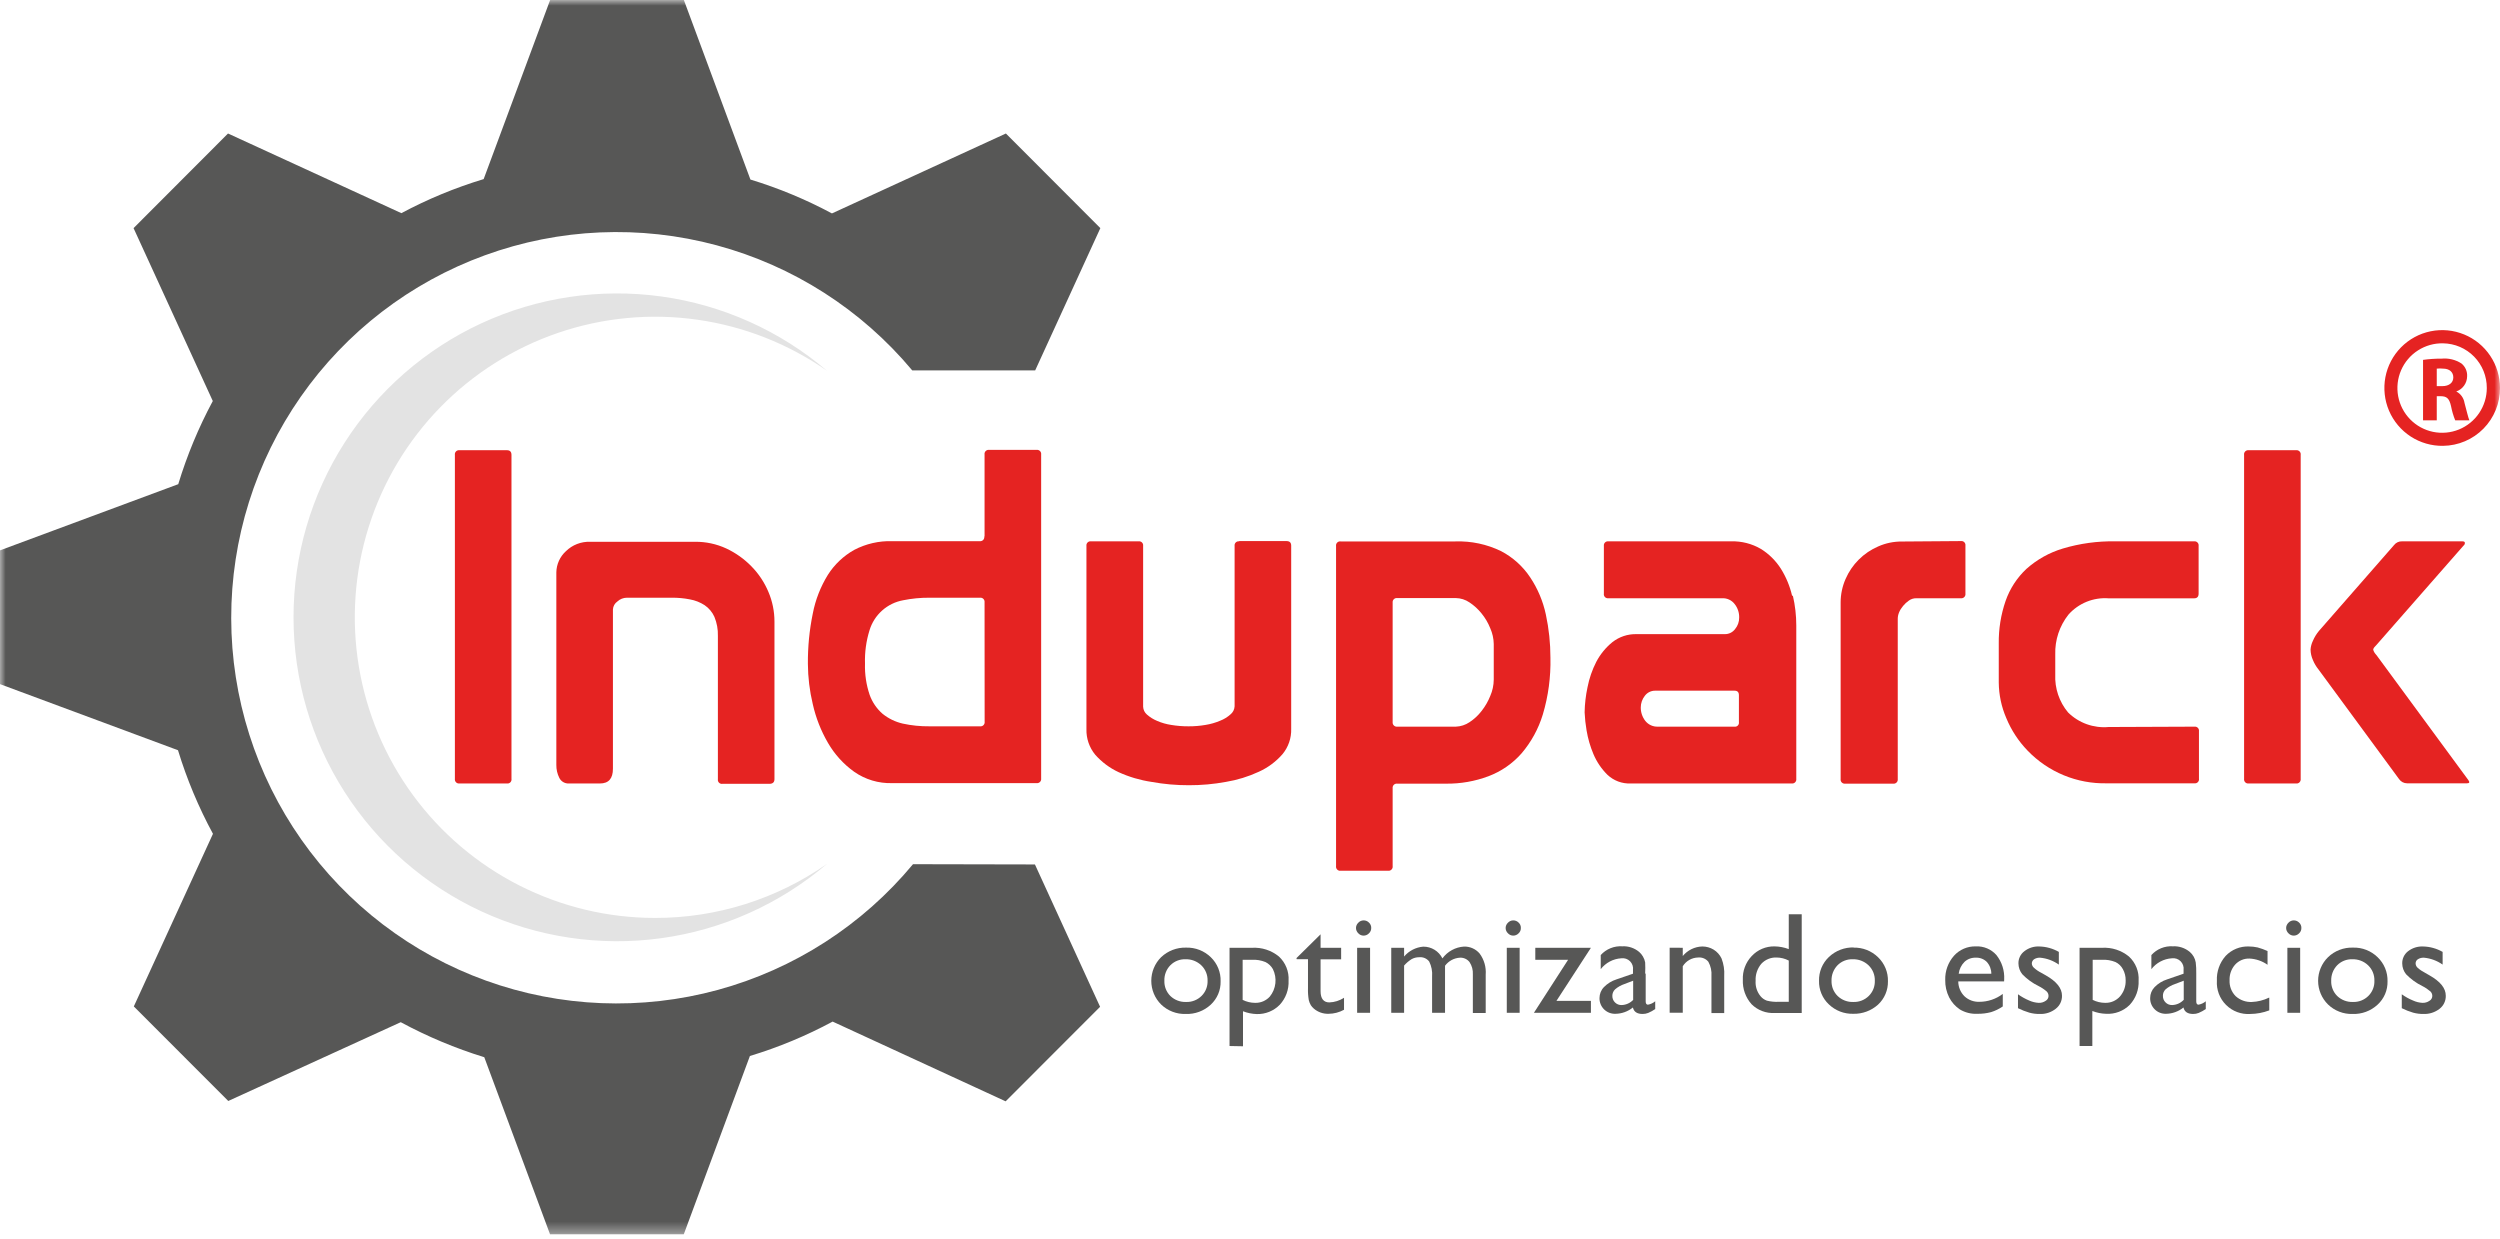 <?xml version="1.0" encoding="UTF-8"?>
<svg xmlns="http://www.w3.org/2000/svg" width="220" height="109" viewBox="0 0 220 109" fill="none">
  <g clip-path="url(#clip0_621_4632)">
    <mask id="mask0_621_4632" style="mask-type:luminance" maskUnits="userSpaceOnUse" x="0" y="0" width="220" height="109">
      <path d="M220 0H0V108.642H220V0Z" fill="white"></path>
    </mask>
    <g mask="url(#mask0_621_4632)">
      <path d="M57.648 80.779C53.498 80.778 49.407 79.799 45.706 77.922C42.004 76.044 38.797 73.321 36.342 69.972C33.888 66.624 32.255 62.743 31.578 58.646C30.9 54.548 31.195 50.349 32.441 46.387C33.686 42.425 35.845 38.812 38.745 35.841C41.644 32.87 45.202 30.624 49.129 29.285C53.057 27.945 57.245 27.55 61.354 28.132C65.462 28.713 69.376 30.255 72.779 32.632C68.639 29.101 63.575 26.83 58.187 26.088C52.798 25.346 47.31 26.165 42.371 28.446C37.433 30.728 33.25 34.378 30.319 38.964C27.387 43.55 25.83 48.881 25.83 54.325C25.83 59.769 27.387 65.1 30.319 69.686C33.25 74.272 37.433 77.921 42.371 80.203C47.31 82.485 52.798 83.304 58.187 82.562C63.575 81.82 68.639 79.549 72.779 76.018C68.344 79.123 63.06 80.785 57.648 80.779Z" fill="#E3E3E3"></path>
      <path d="M44.61 39.619H40.438C40.382 39.611 40.325 39.616 40.271 39.635C40.217 39.653 40.169 39.683 40.129 39.724C40.089 39.764 40.06 39.814 40.043 39.867C40.025 39.922 40.021 39.979 40.03 40.035V68.538C40.023 68.593 40.028 68.65 40.045 68.703C40.063 68.756 40.093 68.804 40.133 68.843C40.172 68.883 40.22 68.913 40.273 68.931C40.326 68.948 40.383 68.954 40.438 68.946H44.61C44.665 68.954 44.721 68.949 44.774 68.931C44.826 68.913 44.874 68.883 44.913 68.844C44.952 68.804 44.981 68.755 44.998 68.702C45.015 68.649 45.019 68.593 45.01 68.538V40.035C45.01 39.758 44.879 39.619 44.61 39.619Z" fill="#E52322"></path>
      <path d="M53.938 67.644C53.938 68.515 53.561 68.946 52.791 68.946H50.059C49.886 68.955 49.715 68.913 49.566 68.825C49.416 68.738 49.296 68.608 49.22 68.453C49.042 68.1 48.952 67.709 48.958 67.313V50.365C48.964 50.015 49.042 49.67 49.186 49.35C49.33 49.031 49.538 48.745 49.797 48.509C50.078 48.232 50.413 48.015 50.781 47.872C51.149 47.729 51.542 47.663 51.937 47.677H61.173C62.115 47.668 63.048 47.868 63.905 48.262C64.736 48.65 65.489 49.185 66.129 49.842C66.766 50.489 67.272 51.253 67.622 52.091C67.974 52.917 68.154 53.805 68.153 54.702V68.569C68.153 68.838 68 68.977 67.707 68.977H63.574C63.519 68.985 63.463 68.98 63.41 68.962C63.357 68.944 63.309 68.914 63.27 68.874C63.231 68.835 63.202 68.786 63.186 68.733C63.169 68.68 63.165 68.624 63.174 68.569V55.958C63.191 55.383 63.086 54.81 62.866 54.279C62.679 53.864 62.38 53.509 62.004 53.254C61.611 53 61.171 52.828 60.711 52.746C60.189 52.643 59.657 52.594 59.125 52.599H55.162C54.853 52.601 54.556 52.72 54.33 52.931C54.217 53.009 54.122 53.112 54.054 53.232C53.986 53.352 53.946 53.486 53.938 53.624V67.644Z" fill="#E52322"></path>
      <path d="M86.641 53.008C86.648 52.952 86.643 52.896 86.625 52.843C86.608 52.79 86.578 52.741 86.538 52.702C86.499 52.662 86.451 52.633 86.398 52.615C86.345 52.597 86.288 52.592 86.233 52.599H81.784C81.009 52.594 80.235 52.669 79.475 52.823C78.788 52.948 78.149 53.26 77.628 53.725C77.107 54.19 76.723 54.789 76.52 55.457C76.223 56.409 76.088 57.404 76.12 58.4C76.091 59.331 76.23 60.26 76.527 61.142C76.757 61.788 77.149 62.364 77.666 62.814C78.185 63.234 78.794 63.529 79.445 63.677C80.215 63.845 81.003 63.925 81.792 63.916H86.241C86.296 63.923 86.352 63.918 86.405 63.9C86.458 63.882 86.507 63.853 86.546 63.813C86.585 63.773 86.615 63.725 86.633 63.672C86.651 63.619 86.656 63.563 86.648 63.507L86.641 53.008ZM86.641 47.199V40.004C86.632 39.948 86.636 39.891 86.653 39.837C86.671 39.783 86.7 39.733 86.74 39.693C86.779 39.653 86.828 39.622 86.882 39.604C86.936 39.585 86.993 39.58 87.049 39.588H91.213C91.269 39.58 91.326 39.585 91.379 39.604C91.433 39.622 91.482 39.653 91.522 39.693C91.561 39.733 91.591 39.783 91.608 39.837C91.625 39.891 91.629 39.948 91.621 40.004V68.507C91.628 68.562 91.623 68.619 91.605 68.672C91.587 68.725 91.558 68.773 91.518 68.813C91.478 68.852 91.43 68.882 91.377 68.9C91.324 68.918 91.268 68.923 91.213 68.915H78.513C77.319 68.951 76.144 68.6 75.165 67.914C74.222 67.239 73.435 66.369 72.856 65.364C72.242 64.306 71.793 63.16 71.525 61.967C71.246 60.801 71.101 59.607 71.094 58.408C71.083 56.925 71.227 55.446 71.525 53.994C71.757 52.785 72.209 51.628 72.856 50.581C73.434 49.672 74.227 48.921 75.165 48.393C76.197 47.853 77.35 47.587 78.513 47.623H86.21C86.265 47.63 86.322 47.625 86.374 47.607C86.428 47.59 86.476 47.56 86.515 47.52C86.555 47.481 86.585 47.432 86.602 47.379C86.62 47.327 86.625 47.27 86.618 47.215" fill="#E52322"></path>
      <path d="M109.046 47.615H113.21C113.487 47.615 113.625 47.746 113.625 48.016V64.131C113.651 64.948 113.377 65.745 112.855 66.373C112.281 67.03 111.572 67.555 110.777 67.914C109.855 68.342 108.879 68.642 107.876 68.807C106.802 69.005 105.712 69.103 104.62 69.1C103.518 69.103 102.418 69.005 101.334 68.807C100.334 68.658 99.36 68.371 98.44 67.952C97.653 67.587 96.951 67.063 96.377 66.412C95.859 65.782 95.585 64.986 95.607 64.17V48.039C95.599 47.984 95.604 47.927 95.622 47.875C95.64 47.822 95.67 47.774 95.71 47.735C95.75 47.696 95.798 47.667 95.851 47.65C95.904 47.633 95.96 47.629 96.015 47.638H100.187C100.242 47.629 100.298 47.633 100.351 47.65C100.404 47.667 100.453 47.696 100.492 47.735C100.532 47.774 100.562 47.822 100.58 47.875C100.598 47.927 100.603 47.984 100.595 48.039V62.182C100.599 62.316 100.632 62.448 100.69 62.569C100.748 62.689 100.831 62.797 100.933 62.883C101.203 63.12 101.51 63.31 101.842 63.446C102.231 63.612 102.639 63.729 103.058 63.792C103.566 63.878 104.081 63.919 104.597 63.916C105.097 63.919 105.597 63.877 106.09 63.792C106.532 63.722 106.964 63.598 107.375 63.423C107.713 63.293 108.023 63.102 108.291 62.86C108.395 62.774 108.48 62.667 108.541 62.547C108.602 62.426 108.638 62.294 108.645 62.159V48.039C108.637 47.984 108.643 47.927 108.66 47.875C108.678 47.822 108.708 47.774 108.748 47.735C108.788 47.696 108.836 47.667 108.889 47.65C108.942 47.633 108.998 47.629 109.053 47.638" fill="#E52322"></path>
      <path d="M122.553 63.53C122.546 63.586 122.551 63.643 122.569 63.696C122.587 63.749 122.616 63.798 122.656 63.838C122.695 63.878 122.743 63.909 122.796 63.928C122.849 63.946 122.905 63.953 122.961 63.946H128.11C128.542 63.931 128.96 63.795 129.318 63.553C129.722 63.288 130.078 62.958 130.373 62.575C130.693 62.171 130.952 61.722 131.143 61.243C131.341 60.791 131.445 60.303 131.45 59.81V56.674C131.442 56.196 131.338 55.724 131.143 55.288C130.955 54.814 130.696 54.372 130.373 53.978C130.073 53.604 129.718 53.279 129.318 53.015C128.962 52.77 128.542 52.637 128.11 52.63H122.961C122.906 52.622 122.849 52.628 122.796 52.645C122.743 52.663 122.695 52.693 122.656 52.733C122.616 52.772 122.586 52.82 122.569 52.873C122.551 52.926 122.546 52.983 122.553 53.038V63.53ZM122.553 76.21C122.562 76.266 122.558 76.322 122.541 76.376C122.524 76.429 122.495 76.478 122.456 76.518C122.418 76.558 122.37 76.589 122.317 76.608C122.265 76.627 122.209 76.633 122.153 76.626H117.981C117.925 76.634 117.868 76.629 117.814 76.611C117.761 76.593 117.712 76.562 117.672 76.521C117.633 76.481 117.603 76.432 117.586 76.378C117.569 76.324 117.564 76.266 117.573 76.21V48.047C117.565 47.991 117.571 47.935 117.588 47.882C117.606 47.83 117.636 47.782 117.676 47.743C117.716 47.704 117.764 47.675 117.817 47.658C117.87 47.641 117.927 47.637 117.981 47.646H128.072C129.463 47.598 130.845 47.892 132.097 48.501C133.132 49.043 134.014 49.838 134.66 50.812C135.322 51.806 135.789 52.917 136.037 54.086C136.305 55.334 136.438 56.607 136.438 57.884C136.476 59.573 136.251 61.257 135.768 62.876C135.385 64.136 134.746 65.303 133.89 66.304C133.101 67.198 132.104 67.885 130.989 68.307C129.796 68.755 128.53 68.977 127.256 68.962H122.961C122.906 68.954 122.849 68.959 122.796 68.977C122.743 68.995 122.695 69.025 122.656 69.064C122.616 69.103 122.586 69.152 122.569 69.205C122.551 69.258 122.546 69.314 122.553 69.37V76.21Z" fill="#E52322"></path>
      <path d="M172.551 47.615C172.605 47.606 172.662 47.61 172.715 47.627C172.768 47.644 172.817 47.673 172.856 47.712C172.896 47.751 172.925 47.799 172.943 47.852C172.961 47.904 172.966 47.961 172.958 48.016V52.237C172.966 52.293 172.961 52.349 172.943 52.402C172.925 52.455 172.896 52.503 172.856 52.543C172.817 52.583 172.768 52.612 172.715 52.63C172.662 52.648 172.606 52.653 172.551 52.646H168.633C168.398 52.642 168.168 52.715 167.978 52.853C167.788 52.985 167.617 53.144 167.47 53.323C167.324 53.493 167.204 53.686 167.117 53.894C167.044 54.07 167.004 54.258 167.002 54.448V68.553C167.009 68.609 167.003 68.667 166.985 68.72C166.968 68.774 166.937 68.823 166.896 68.862C166.856 68.902 166.806 68.932 166.753 68.949C166.699 68.966 166.642 68.97 166.585 68.962H162.383C162.327 68.969 162.272 68.964 162.219 68.946C162.166 68.928 162.117 68.898 162.078 68.859C162.038 68.819 162.008 68.771 161.991 68.718C161.973 68.665 161.968 68.609 161.976 68.553V53.008C161.977 52.302 162.124 51.605 162.406 50.959C162.964 49.668 163.994 48.64 165.285 48.085C165.941 47.794 166.653 47.647 167.371 47.654L172.551 47.615Z" fill="#E52322"></path>
      <path d="M193.108 63.946C193.163 63.939 193.218 63.944 193.27 63.961C193.322 63.979 193.369 64.008 193.409 64.047C193.447 64.086 193.476 64.133 193.494 64.185C193.51 64.237 193.516 64.293 193.508 64.347V68.522C193.517 68.577 193.513 68.634 193.497 68.687C193.479 68.74 193.451 68.788 193.411 68.828C193.373 68.868 193.324 68.898 193.273 68.916C193.22 68.933 193.163 68.939 193.108 68.931H185.411C184.11 68.961 182.817 68.721 181.614 68.225C180.412 67.729 179.324 66.988 178.423 66.049C177.626 65.222 176.991 64.253 176.553 63.191C176.126 62.203 175.901 61.14 175.891 60.064V56.628C175.875 55.355 176.077 54.089 176.492 52.884C176.865 51.81 177.494 50.843 178.322 50.065C179.248 49.239 180.344 48.626 181.533 48.27C183.03 47.823 184.588 47.61 186.15 47.638H193.077C193.131 47.631 193.187 47.636 193.239 47.653C193.292 47.67 193.338 47.7 193.377 47.739C193.417 47.777 193.445 47.825 193.463 47.877C193.48 47.929 193.485 47.984 193.478 48.039V52.237C193.478 52.515 193.346 52.653 193.077 52.653H185.558C184.898 52.603 184.236 52.706 183.624 52.955C183.01 53.204 182.463 53.591 182.024 54.086C181.235 55.083 180.824 56.327 180.863 57.599V59.355C180.809 60.569 181.209 61.758 181.986 62.691C182.452 63.152 183.013 63.506 183.631 63.728C184.247 63.95 184.905 64.035 185.558 63.977L193.108 63.946Z" fill="#E52322"></path>
      <path d="M210.68 47.962C210.761 47.856 210.869 47.771 210.991 47.715C211.112 47.658 211.246 47.632 211.379 47.638H216.682C216.821 47.638 216.898 47.677 216.906 47.754C216.913 47.831 216.906 47.931 216.768 48.039L209.132 56.751C209.065 56.817 209 56.887 208.94 56.959C208.89 57.016 208.856 57.086 208.84 57.16C208.859 57.247 208.893 57.331 208.94 57.406C208.996 57.495 209.06 57.577 209.132 57.653L217.213 68.645C217.352 68.838 217.314 68.931 217.098 68.931H211.818C211.682 68.93 211.549 68.897 211.428 68.834C211.307 68.771 211.204 68.68 211.125 68.569L204.03 58.916C203.826 58.664 203.659 58.384 203.537 58.084C203.405 57.794 203.334 57.479 203.329 57.16C203.348 56.892 203.419 56.63 203.537 56.389C203.672 56.072 203.854 55.776 204.076 55.511L210.68 47.962ZM197.887 39.619H202.051C202.108 39.611 202.165 39.616 202.218 39.635C202.272 39.653 202.321 39.683 202.361 39.724C202.4 39.764 202.43 39.814 202.448 39.867C202.464 39.922 202.468 39.979 202.46 40.035V68.538C202.467 68.593 202.463 68.65 202.443 68.703C202.426 68.756 202.396 68.804 202.357 68.843C202.317 68.883 202.27 68.913 202.217 68.931C202.164 68.948 202.107 68.954 202.051 68.946H197.887C197.832 68.954 197.776 68.948 197.723 68.931C197.67 68.913 197.621 68.883 197.582 68.843C197.542 68.804 197.512 68.756 197.495 68.703C197.477 68.65 197.472 68.593 197.48 68.538V40.035C197.47 39.979 197.474 39.922 197.492 39.867C197.51 39.814 197.54 39.764 197.579 39.724C197.618 39.683 197.667 39.653 197.72 39.635C197.775 39.616 197.832 39.611 197.887 39.619Z" fill="#E52322"></path>
      <path d="M153.024 63.546C153.033 63.6 153.029 63.655 153.013 63.707C152.996 63.76 152.968 63.807 152.93 63.846C152.892 63.885 152.844 63.915 152.793 63.932C152.741 63.95 152.685 63.955 152.631 63.946H145.89C145.677 63.954 145.466 63.911 145.273 63.822C145.08 63.732 144.912 63.598 144.78 63.43C144.52 63.091 144.381 62.672 144.388 62.244C144.391 61.877 144.516 61.522 144.742 61.235C144.848 61.092 144.985 60.975 145.146 60.896C145.305 60.817 145.481 60.778 145.659 60.78H152.631C152.901 60.78 153.024 60.911 153.024 61.181V63.546ZM157.703 52.422C157.509 51.582 157.176 50.78 156.719 50.049C156.271 49.345 155.672 48.75 154.964 48.309C154.167 47.842 153.254 47.61 152.331 47.638H141.54C141.486 47.631 141.431 47.636 141.379 47.653C141.327 47.67 141.279 47.7 141.241 47.739C141.202 47.777 141.172 47.825 141.156 47.877C141.138 47.929 141.133 47.984 141.141 48.039V52.237C141.131 52.292 141.135 52.349 141.152 52.402C141.169 52.455 141.198 52.503 141.237 52.543C141.277 52.583 141.324 52.613 141.377 52.63C141.429 52.648 141.486 52.654 141.54 52.645H151.546C151.759 52.635 151.971 52.676 152.164 52.766C152.358 52.856 152.525 52.992 152.654 53.162C152.92 53.499 153.059 53.919 153.047 54.348C153.052 54.713 152.926 55.068 152.694 55.349C152.589 55.493 152.453 55.608 152.294 55.688C152.137 55.767 151.962 55.807 151.785 55.804H144.012C143.242 55.785 142.491 56.036 141.886 56.513C141.302 56.988 140.82 57.578 140.471 58.246C140.111 58.951 139.852 59.703 139.701 60.48C139.545 61.207 139.46 61.947 139.447 62.691C139.47 63.22 139.528 63.748 139.617 64.27C139.737 64.99 139.94 65.693 140.224 66.365C140.511 67.043 140.926 67.658 141.448 68.176C141.721 68.434 142.043 68.636 142.394 68.769C142.746 68.901 143.121 68.961 143.496 68.946H157.665C157.721 68.954 157.777 68.948 157.83 68.931C157.883 68.913 157.931 68.883 157.971 68.843C158.01 68.804 158.04 68.756 158.058 68.703C158.075 68.65 158.081 68.593 158.073 68.538V55.041C158.073 54.16 157.972 53.281 157.773 52.422" fill="#E52322"></path>
      <path d="M80.345 76.049C75.892 81.415 69.896 85.277 63.172 87.111C56.447 88.944 49.322 88.659 42.765 86.295C36.209 83.931 30.539 79.603 26.527 73.899C22.516 68.195 20.358 61.392 20.347 54.417C20.336 47.441 22.472 40.632 26.465 34.915C30.458 29.198 36.114 24.852 42.664 22.467C49.213 20.082 56.337 19.774 63.067 21.586C69.797 23.398 75.806 27.242 80.276 32.593H91.097L96.831 20.075L88.519 11.748L73.21 18.781C70.922 17.555 68.52 16.556 66.037 15.8L60.18 0H48.412L42.562 15.761C40.056 16.52 37.63 17.523 35.32 18.758L20.065 11.748L11.753 20.075L18.726 35.29C17.474 37.623 16.456 40.074 15.686 42.608L0 48.432V60.203L15.663 66.019C16.441 68.568 17.472 71.032 18.741 73.376L11.776 88.567L20.088 96.886L35.266 89.953C37.61 91.218 40.072 92.25 42.616 93.035L48.412 108.642H60.164L65.991 92.927C68.513 92.163 70.951 91.149 73.272 89.9L88.496 96.917L96.808 88.597L91.074 76.072L80.345 76.049Z" fill="#575756"></path>
      <path d="M104.32 84.415C104.073 84.406 103.828 84.449 103.599 84.541C103.369 84.632 103.162 84.77 102.988 84.946C102.813 85.126 102.676 85.34 102.587 85.574C102.497 85.808 102.455 86.059 102.465 86.31C102.456 86.558 102.499 86.805 102.59 87.035C102.682 87.266 102.82 87.475 102.996 87.65C103.178 87.824 103.393 87.96 103.629 88.049C103.864 88.139 104.114 88.182 104.366 88.174C104.619 88.184 104.87 88.142 105.106 88.05C105.342 87.959 105.556 87.82 105.736 87.642C105.912 87.468 106.051 87.259 106.142 87.028C106.233 86.797 106.276 86.55 106.267 86.302C106.274 86.05 106.229 85.799 106.133 85.566C106.038 85.332 105.895 85.121 105.713 84.946C105.527 84.77 105.309 84.632 105.07 84.54C104.831 84.449 104.576 84.406 104.32 84.415ZM104.381 83.39C104.782 83.379 105.18 83.448 105.553 83.593C105.926 83.739 106.265 83.958 106.552 84.237C106.836 84.511 107.059 84.84 107.207 85.205C107.356 85.57 107.426 85.962 107.414 86.356C107.423 86.741 107.35 87.123 107.2 87.478C107.05 87.832 106.826 88.151 106.544 88.413C105.945 88.967 105.151 89.261 104.335 89.229C103.939 89.241 103.544 89.173 103.174 89.03C102.804 88.888 102.466 88.672 102.18 88.397C101.905 88.124 101.687 87.8 101.538 87.442C101.39 87.085 101.313 86.701 101.313 86.314C101.313 85.926 101.39 85.543 101.538 85.185C101.687 84.827 101.905 84.502 102.18 84.23C102.772 83.671 103.561 83.369 104.374 83.39" fill="#575756"></path>
      <path d="M110.123 84.461H109.353V87.989C109.693 88.16 110.067 88.249 110.446 88.251C110.69 88.258 110.933 88.212 111.158 88.117C111.382 88.021 111.583 87.877 111.747 87.696C112.017 87.362 112.185 86.957 112.233 86.53C112.281 86.103 112.206 85.671 112.017 85.285C111.866 85.016 111.638 84.799 111.362 84.661C110.979 84.505 110.567 84.437 110.154 84.461M108.199 92.049V83.405H110.177C111.036 83.354 111.882 83.629 112.548 84.176C112.836 84.444 113.062 84.773 113.209 85.14C113.355 85.506 113.419 85.9 113.394 86.294C113.412 86.681 113.353 87.067 113.221 87.43C113.089 87.794 112.886 88.128 112.625 88.413C112.362 88.684 112.045 88.897 111.695 89.039C111.346 89.181 110.97 89.248 110.593 89.237C110.179 89.225 109.77 89.142 109.384 88.99V92.072L108.199 92.049Z" fill="#575756"></path>
      <path d="M114.087 84.314L116.211 82.219V83.405H118.02V84.422H116.211V87.226C116.211 87.881 116.481 88.212 116.981 88.212C117.441 88.197 117.888 88.055 118.274 87.804V88.859C117.856 89.089 117.388 89.211 116.912 89.214C116.439 89.229 115.978 89.067 115.619 88.759C115.513 88.672 115.422 88.568 115.349 88.451C115.268 88.312 115.209 88.161 115.172 88.004C115.113 87.656 115.09 87.302 115.103 86.949V84.407H114.11L114.087 84.314Z" fill="#575756"></path>
      <path d="M119.428 83.405H120.567V89.129H119.428V83.405ZM119.99 80.994C120.079 80.992 120.167 81.007 120.249 81.04C120.331 81.073 120.406 81.123 120.467 81.187C120.533 81.247 120.585 81.321 120.62 81.403C120.655 81.486 120.671 81.575 120.668 81.664C120.669 81.752 120.652 81.84 120.618 81.921C120.583 82.002 120.532 82.075 120.467 82.134C120.406 82.199 120.332 82.25 120.25 82.284C120.168 82.319 120.079 82.336 119.99 82.335C119.903 82.335 119.817 82.316 119.737 82.28C119.657 82.244 119.586 82.192 119.528 82.127C119.465 82.067 119.414 81.996 119.38 81.916C119.345 81.837 119.327 81.751 119.327 81.664C119.327 81.578 119.345 81.492 119.38 81.412C119.414 81.333 119.465 81.261 119.528 81.202C119.586 81.137 119.657 81.084 119.737 81.049C119.817 81.013 119.903 80.994 119.99 80.994Z" fill="#575756"></path>
      <path d="M127.163 84.969V89.129H126.024V85.94C126.062 85.483 125.974 85.025 125.77 84.615C125.667 84.48 125.53 84.375 125.374 84.309C125.217 84.243 125.046 84.218 124.878 84.237C124.652 84.236 124.429 84.292 124.231 84.399C123.98 84.554 123.754 84.746 123.561 84.969V89.129H122.43V83.406H123.561V84.176C123.771 83.926 124.027 83.721 124.317 83.571C124.606 83.422 124.922 83.331 125.247 83.305C125.596 83.302 125.94 83.397 126.238 83.579C126.536 83.762 126.777 84.025 126.933 84.338C127.154 84.036 127.439 83.786 127.768 83.607C128.096 83.427 128.46 83.322 128.834 83.298C129.093 83.291 129.35 83.342 129.587 83.447C129.824 83.553 130.035 83.709 130.204 83.906C130.602 84.442 130.793 85.104 130.742 85.77V89.144H129.611V85.755C129.635 85.368 129.532 84.984 129.318 84.661C129.219 84.535 129.092 84.434 128.946 84.367C128.8 84.3 128.64 84.269 128.48 84.276C128.222 84.29 127.97 84.361 127.742 84.483C127.515 84.606 127.317 84.777 127.163 84.985" fill="#575756"></path>
      <path d="M132.597 83.405H133.729V89.129H132.597V83.405ZM133.159 80.994C133.248 80.992 133.336 81.008 133.418 81.041C133.5 81.074 133.574 81.124 133.636 81.187C133.702 81.247 133.754 81.321 133.789 81.403C133.823 81.486 133.84 81.575 133.836 81.664C133.838 81.752 133.821 81.84 133.787 81.921C133.752 82.002 133.701 82.075 133.636 82.134C133.574 82.198 133.5 82.249 133.418 82.284C133.336 82.318 133.248 82.336 133.159 82.335C133.072 82.334 132.986 82.315 132.906 82.279C132.827 82.243 132.756 82.191 132.697 82.127C132.634 82.067 132.583 81.996 132.549 81.916C132.514 81.837 132.496 81.751 132.496 81.664C132.496 81.578 132.514 81.492 132.549 81.412C132.583 81.333 132.634 81.261 132.697 81.202C132.756 81.138 132.827 81.086 132.906 81.05C132.986 81.014 133.072 80.995 133.159 80.994Z" fill="#575756"></path>
      <path d="M135.106 83.405H140.001L136.969 88.074H140.001V89.129H134.983L137.993 84.461H135.106V83.405Z" fill="#575756"></path>
      <path d="M143.718 87.997V86.302L142.95 86.595C142.651 86.695 142.374 86.852 142.134 87.057C142.053 87.13 141.991 87.22 141.949 87.32C141.907 87.419 141.885 87.526 141.886 87.635C141.884 87.742 141.901 87.849 141.942 87.948C141.981 88.047 142.041 88.138 142.117 88.212C142.195 88.291 142.287 88.352 142.389 88.392C142.492 88.432 142.601 88.45 142.711 88.444C143.09 88.432 143.449 88.271 143.712 87.997M144.82 85.686V88.12C144.82 88.313 144.889 88.413 145.019 88.413C145.256 88.371 145.476 88.267 145.659 88.112V88.798C145.465 88.931 145.258 89.045 145.042 89.137C144.886 89.199 144.719 89.23 144.549 89.229C144.065 89.229 143.781 89.037 143.695 88.659C143.259 89.013 142.718 89.208 142.157 89.214C141.972 89.22 141.789 89.189 141.616 89.122C141.445 89.054 141.289 88.953 141.157 88.823C141.027 88.693 140.922 88.538 140.854 88.367C140.785 88.195 140.751 88.012 140.755 87.827C140.757 87.467 140.896 87.122 141.148 86.864C141.453 86.551 141.832 86.319 142.249 86.186L143.703 85.686V85.362C143.722 85.222 143.709 85.079 143.664 84.946C143.619 84.812 143.543 84.69 143.444 84.59C143.344 84.49 143.223 84.415 143.088 84.369C142.954 84.324 142.813 84.311 142.673 84.33C142.32 84.351 141.976 84.447 141.665 84.612C141.353 84.777 141.08 85.006 140.864 85.285V84.045C141.101 83.781 141.396 83.575 141.726 83.442C142.055 83.308 142.411 83.251 142.765 83.275C143.301 83.246 143.83 83.422 144.243 83.767C144.378 83.883 144.492 84.021 144.581 84.176C144.676 84.335 144.741 84.51 144.774 84.692C144.791 85.018 144.791 85.344 144.774 85.67" fill="#575756"></path>
      <path d="M148.083 83.405V84.129C148.294 83.874 148.556 83.667 148.853 83.522C149.151 83.377 149.476 83.298 149.806 83.29C150.157 83.29 150.5 83.386 150.799 83.567C151.099 83.752 151.34 84.02 151.493 84.338C151.683 84.828 151.765 85.353 151.731 85.878V89.152H150.608V85.894C150.642 85.458 150.548 85.021 150.337 84.638C150.231 84.505 150.093 84.401 149.935 84.335C149.778 84.269 149.607 84.243 149.437 84.26C149.165 84.265 148.898 84.338 148.662 84.472C148.425 84.607 148.226 84.799 148.083 85.031V89.121H146.929V83.398L148.083 83.405Z" fill="#575756"></path>
      <path d="M157.411 88.159V84.53C157.08 84.357 156.715 84.265 156.341 84.26C156.09 84.25 155.84 84.294 155.607 84.39C155.374 84.486 155.165 84.631 154.994 84.815C154.646 85.233 154.467 85.766 154.494 86.31C154.46 86.804 154.618 87.292 154.933 87.673C155.08 87.849 155.271 87.982 155.487 88.058C155.829 88.143 156.182 88.177 156.534 88.159H157.411ZM157.411 80.455H158.551V89.144H156.165C155.791 89.164 155.419 89.106 155.072 88.973C154.722 88.841 154.405 88.636 154.14 88.374C153.612 87.784 153.335 87.009 153.37 86.217C153.354 85.838 153.412 85.459 153.545 85.103C153.677 84.747 153.879 84.421 154.14 84.145C154.397 83.865 154.71 83.644 155.059 83.495C155.408 83.347 155.784 83.274 156.165 83.282C156.591 83.289 157.012 83.369 157.411 83.521V80.455Z" fill="#575756"></path>
      <path d="M163.038 84.415C162.789 84.406 162.542 84.448 162.312 84.54C162.082 84.631 161.872 84.77 161.699 84.946C161.525 85.127 161.389 85.341 161.299 85.575C161.208 85.809 161.166 86.059 161.174 86.31C161.168 86.558 161.211 86.806 161.303 87.036C161.397 87.267 161.536 87.476 161.714 87.65C161.897 87.825 162.113 87.962 162.349 88.052C162.585 88.142 162.838 88.183 163.091 88.174C163.342 88.183 163.593 88.14 163.827 88.049C164.062 87.957 164.275 87.819 164.454 87.642C164.629 87.468 164.768 87.258 164.86 87.028C164.951 86.797 164.993 86.55 164.985 86.302C164.992 86.05 164.946 85.799 164.851 85.566C164.756 85.332 164.612 85.121 164.431 84.946C164.245 84.769 164.026 84.632 163.787 84.54C163.548 84.449 163.293 84.406 163.038 84.415ZM163.099 83.39C163.499 83.379 163.897 83.448 164.271 83.593C164.643 83.739 164.982 83.958 165.269 84.237C165.554 84.51 165.778 84.84 165.928 85.204C166.078 85.569 166.15 85.962 166.139 86.356C166.146 86.741 166.071 87.124 165.921 87.478C165.77 87.833 165.545 88.151 165.262 88.413C164.666 88.946 163.89 89.233 163.091 89.214C162.695 89.225 162.3 89.158 161.929 89.015C161.56 88.872 161.222 88.657 160.937 88.382C160.654 88.117 160.432 87.795 160.284 87.438C160.136 87.081 160.064 86.696 160.074 86.31C160.065 85.919 160.137 85.53 160.286 85.169C160.436 84.808 160.66 84.483 160.944 84.214C161.536 83.655 162.325 83.353 163.137 83.375" fill="#575756"></path>
      <path d="M172.366 85.686H175.237C175.237 85.301 175.094 84.93 174.836 84.646C174.709 84.52 174.558 84.422 174.391 84.359C174.224 84.295 174.044 84.267 173.867 84.276C173.685 84.269 173.504 84.298 173.333 84.362C173.163 84.425 173.007 84.522 172.874 84.646C172.594 84.927 172.416 85.293 172.366 85.686ZM176.36 86.364H172.327C172.328 86.607 172.375 86.848 172.47 87.073C172.564 87.298 172.701 87.502 172.874 87.673C173.049 87.837 173.254 87.964 173.48 88.047C173.704 88.13 173.943 88.168 174.182 88.159C174.927 88.159 175.651 87.915 176.244 87.465V88.567C175.928 88.784 175.58 88.953 175.214 89.067C174.82 89.172 174.412 89.222 174.005 89.214C173.465 89.241 172.93 89.107 172.465 88.829C172.069 88.562 171.745 88.199 171.527 87.773C171.288 87.296 171.168 86.767 171.18 86.233C171.159 85.452 171.433 84.692 171.95 84.106C172.192 83.838 172.49 83.625 172.822 83.482C173.154 83.34 173.513 83.272 173.875 83.282C174.216 83.265 174.556 83.325 174.87 83.459C175.185 83.592 175.465 83.795 175.69 84.052C176.168 84.657 176.409 85.416 176.368 86.186L176.36 86.364Z" fill="#575756"></path>
      <path d="M177.583 88.721V87.496C177.888 87.715 178.216 87.898 178.561 88.043C178.827 88.165 179.115 88.236 179.409 88.251C179.625 88.26 179.838 88.198 180.016 88.074C180.09 88.032 180.153 87.972 180.198 87.899C180.241 87.826 180.267 87.743 180.27 87.658C180.272 87.582 180.259 87.507 180.232 87.437C180.203 87.367 180.162 87.303 180.108 87.249C179.891 87.06 179.65 86.9 179.392 86.772C178.859 86.512 178.374 86.16 177.961 85.732C177.745 85.463 177.626 85.129 177.623 84.784C177.617 84.578 177.661 84.373 177.751 84.187C177.84 84 177.973 83.838 178.138 83.713C178.511 83.418 178.978 83.267 179.455 83.29C180.059 83.302 180.653 83.467 181.178 83.767V84.885C180.692 84.542 180.124 84.332 179.531 84.276C179.343 84.266 179.159 84.315 179 84.415C178.939 84.455 178.889 84.51 178.855 84.574C178.819 84.639 178.8 84.711 178.8 84.784C178.803 84.857 178.821 84.927 178.853 84.993C178.884 85.057 178.929 85.115 178.985 85.162C179.176 85.338 179.391 85.486 179.623 85.601L180.032 85.832C180.979 86.371 181.455 86.964 181.455 87.619C181.461 87.842 181.413 88.063 181.317 88.264C181.22 88.465 181.078 88.64 180.901 88.775C180.501 89.09 180.001 89.251 179.493 89.229C179.186 89.234 178.88 89.195 178.584 89.114C178.241 89.012 177.905 88.881 177.583 88.721Z" fill="#575756"></path>
      <path d="M184.926 84.461H184.156V87.989C184.496 88.16 184.871 88.249 185.249 88.251C185.494 88.258 185.737 88.212 185.961 88.117C186.185 88.021 186.386 87.877 186.55 87.696C186.894 87.303 187.076 86.793 187.058 86.271C187.064 85.927 186.98 85.587 186.813 85.285C186.669 85.014 186.442 84.795 186.166 84.661C185.783 84.505 185.37 84.437 184.958 84.461M183.002 92.049V83.405H184.981C185.839 83.355 186.685 83.63 187.35 84.176C187.64 84.444 187.866 84.773 188.012 85.14C188.158 85.506 188.222 85.9 188.198 86.294C188.215 86.681 188.156 87.067 188.024 87.43C187.892 87.794 187.69 88.128 187.428 88.413C187.156 88.688 186.829 88.901 186.468 89.039C186.106 89.177 185.721 89.237 185.335 89.214C184.921 89.202 184.512 89.119 184.126 88.967V92.049H183.002Z" fill="#575756"></path>
      <path d="M192.169 87.997V86.302L191.4 86.595C191.099 86.695 190.819 86.852 190.576 87.057C190.498 87.131 190.436 87.221 190.395 87.32C190.354 87.42 190.334 87.527 190.337 87.635C190.334 87.742 190.352 87.848 190.392 87.948C190.432 88.047 190.491 88.137 190.568 88.212C190.644 88.29 190.735 88.351 190.836 88.39C190.937 88.43 191.044 88.448 191.153 88.444C191.533 88.432 191.892 88.272 192.154 87.997M193.27 85.686V88.12C193.27 88.313 193.339 88.413 193.47 88.413C193.705 88.37 193.926 88.266 194.108 88.112V88.798C193.912 88.932 193.703 89.045 193.485 89.137C193.331 89.199 193.167 89.231 193 89.229C192.515 89.229 192.231 89.037 192.146 88.659C191.71 89.012 191.168 89.207 190.607 89.214C190.422 89.219 190.24 89.187 190.069 89.119C189.898 89.052 189.743 88.95 189.613 88.82C189.482 88.69 189.379 88.535 189.311 88.365C189.242 88.194 189.21 88.011 189.214 87.827C189.214 87.467 189.355 87.122 189.606 86.864C189.912 86.551 190.289 86.319 190.706 86.186L192.154 85.686V85.362C192.173 85.222 192.159 85.079 192.114 84.945C192.07 84.812 191.993 84.69 191.894 84.59C191.794 84.49 191.673 84.415 191.539 84.369C191.404 84.324 191.263 84.311 191.122 84.33C190.771 84.352 190.429 84.449 190.119 84.614C189.808 84.778 189.537 85.007 189.321 85.285V84.045C189.559 83.782 189.852 83.576 190.179 83.443C190.508 83.309 190.861 83.252 191.215 83.275C191.754 83.246 192.284 83.422 192.7 83.767C192.978 84.004 193.164 84.331 193.224 84.692C193.263 85.016 193.278 85.343 193.27 85.67" fill="#575756"></path>
      <path d="M199.696 87.796V88.913C199.162 89.116 198.598 89.223 198.026 89.229C197.635 89.256 197.241 89.199 196.873 89.062C196.505 88.925 196.171 88.71 195.892 88.433C195.614 88.156 195.398 87.823 195.259 87.455C195.12 87.087 195.061 86.694 195.086 86.302C195.05 85.503 195.326 84.721 195.856 84.122C196.118 83.845 196.437 83.628 196.79 83.484C197.143 83.341 197.522 83.274 197.904 83.29C198.162 83.29 198.42 83.319 198.672 83.375C198.971 83.457 199.262 83.563 199.543 83.69V84.9C199.074 84.569 198.521 84.379 197.95 84.353C197.712 84.345 197.476 84.389 197.259 84.483C197.04 84.576 196.846 84.716 196.687 84.892C196.355 85.27 196.183 85.761 196.202 86.263C196.19 86.52 196.23 86.776 196.321 87.016C196.412 87.256 196.554 87.475 196.733 87.658C196.926 87.834 197.153 87.97 197.397 88.058C197.643 88.147 197.904 88.186 198.164 88.174C198.686 88.151 199.196 88.023 199.665 87.796" fill="#575756"></path>
      <path d="M201.289 83.405H202.414V89.129H201.289V83.405ZM201.843 80.994C201.931 80.992 202.02 81.008 202.103 81.041C202.184 81.074 202.259 81.124 202.321 81.187C202.386 81.247 202.439 81.321 202.473 81.403C202.509 81.486 202.524 81.575 202.521 81.664C202.522 81.752 202.506 81.84 202.471 81.921C202.437 82.002 202.385 82.075 202.321 82.134C202.259 82.198 202.185 82.249 202.103 82.284C202.021 82.318 201.933 82.336 201.843 82.335C201.756 82.334 201.671 82.315 201.591 82.279C201.512 82.243 201.44 82.191 201.381 82.127C201.319 82.067 201.267 81.996 201.233 81.916C201.198 81.837 201.18 81.751 201.18 81.664C201.18 81.578 201.198 81.492 201.233 81.412C201.267 81.333 201.319 81.261 201.381 81.202C201.44 81.138 201.512 81.086 201.591 81.05C201.671 81.014 201.756 80.995 201.843 80.994Z" fill="#575756"></path>
      <path d="M207.001 84.415C206.754 84.406 206.508 84.449 206.279 84.541C206.05 84.632 205.843 84.77 205.669 84.946C205.495 85.127 205.359 85.341 205.27 85.575C205.18 85.809 205.138 86.059 205.146 86.309C205.136 86.558 205.18 86.805 205.271 87.035C205.362 87.266 205.5 87.475 205.677 87.65C205.86 87.824 206.076 87.96 206.312 88.05C206.55 88.14 206.801 88.182 207.054 88.174C207.305 88.183 207.556 88.14 207.79 88.049C208.025 87.957 208.238 87.819 208.416 87.642C208.593 87.468 208.731 87.258 208.822 87.028C208.914 86.797 208.957 86.55 208.947 86.302C208.955 86.05 208.909 85.799 208.814 85.565C208.719 85.332 208.575 85.121 208.393 84.946C208.208 84.769 207.99 84.632 207.751 84.54C207.512 84.449 207.256 84.406 207.001 84.415ZM207.07 83.39C207.468 83.378 207.866 83.447 208.238 83.593C208.609 83.738 208.947 83.957 209.232 84.237C209.517 84.51 209.741 84.84 209.891 85.204C210.042 85.569 210.112 85.961 210.103 86.356C210.111 86.742 210.038 87.125 209.887 87.48C209.735 87.834 209.509 88.153 209.224 88.413C208.625 88.967 207.831 89.261 207.016 89.229C206.621 89.24 206.227 89.172 205.859 89.029C205.49 88.886 205.153 88.671 204.869 88.397C204.592 88.125 204.372 87.801 204.222 87.443C204.072 87.086 203.994 86.701 203.994 86.313C203.994 85.925 204.072 85.541 204.222 85.183C204.372 84.826 204.592 84.501 204.869 84.23C205.16 83.95 205.504 83.732 205.881 83.588C206.257 83.444 206.659 83.376 207.062 83.39" fill="#575756"></path>
      <path d="M211.356 88.721V87.496C211.662 87.718 211.992 87.901 212.342 88.043C212.606 88.166 212.891 88.237 213.181 88.251C213.397 88.259 213.611 88.197 213.788 88.074C213.863 88.032 213.926 87.972 213.97 87.899C214.014 87.826 214.04 87.743 214.042 87.658C214.045 87.582 214.032 87.507 214.004 87.437C213.976 87.367 213.935 87.303 213.881 87.249C213.662 87.062 213.422 86.901 213.165 86.772C212.631 86.512 212.147 86.16 211.734 85.732C211.518 85.463 211.398 85.129 211.396 84.784C211.39 84.579 211.434 84.374 211.522 84.189C211.61 84.002 211.741 83.84 211.903 83.713C212.28 83.419 212.75 83.269 213.228 83.29C213.832 83.302 214.425 83.467 214.951 83.767V84.884C214.465 84.542 213.897 84.332 213.304 84.276C213.118 84.266 212.932 84.315 212.773 84.415C212.71 84.453 212.659 84.508 212.623 84.573C212.589 84.638 212.572 84.711 212.573 84.784C212.576 84.856 212.593 84.926 212.623 84.991C212.653 85.056 212.697 85.114 212.75 85.162C212.945 85.336 213.162 85.483 213.396 85.601L213.797 85.832C214.751 86.371 215.228 86.964 215.228 87.619C215.235 87.841 215.189 88.062 215.093 88.263C215 88.464 214.857 88.639 214.682 88.775C214.277 89.088 213.776 89.249 213.266 89.229C212.959 89.233 212.653 89.194 212.357 89.114C212.012 89.013 211.678 88.882 211.356 88.721Z" fill="#575756"></path>
      <path d="M214.989 39.234C213.98 39.249 212.989 38.963 212.141 38.413C211.295 37.862 210.631 37.072 210.234 36.143C209.838 35.213 209.727 34.187 209.914 33.194C210.103 32.2 210.582 31.286 211.291 30.567C212 29.847 212.907 29.355 213.896 29.153C214.886 28.951 215.912 29.048 216.847 29.433C217.781 29.817 218.58 30.471 219.14 31.311C219.703 32.151 220.001 33.139 220 34.149C220.004 35.487 219.48 36.772 218.541 37.725C217.603 38.677 216.327 39.219 214.989 39.234ZM214.989 30.213C214.208 30.196 213.439 30.413 212.782 30.835C212.123 31.257 211.607 31.866 211.296 32.583C210.985 33.301 210.896 34.095 211.037 34.864C211.18 35.633 211.548 36.343 212.094 36.902C212.641 37.461 213.34 37.844 214.106 38.003C214.871 38.162 215.667 38.089 216.39 37.794C217.113 37.498 217.732 36.994 218.168 36.345C218.604 35.696 218.838 34.931 218.838 34.149C218.846 33.117 218.446 32.124 217.725 31.387C217.004 30.649 216.021 30.227 214.989 30.213Z" fill="#E52322"></path>
      <path d="M213.228 31.669C213.768 31.593 214.313 31.557 214.859 31.561C215.472 31.502 216.088 31.651 216.606 31.985C216.775 32.121 216.908 32.296 216.995 32.494C217.082 32.692 217.12 32.909 217.106 33.125C217.102 33.417 217.008 33.701 216.837 33.938C216.666 34.175 216.427 34.354 216.151 34.45C216.343 34.548 216.507 34.69 216.633 34.864C216.758 35.038 216.841 35.239 216.875 35.451C217.045 36.075 217.207 36.776 217.306 36.992H216.059C215.896 36.586 215.772 36.166 215.69 35.736C215.536 35.051 215.305 34.874 214.797 34.866H214.435V36.992H213.228V31.669ZM214.435 33.98H214.92C215.528 33.98 215.891 33.672 215.891 33.21C215.891 32.747 215.551 32.439 214.989 32.439C214.806 32.42 214.62 32.42 214.435 32.439V33.98Z" fill="#E52322"></path>
    </g>
  </g>
  <defs>
    <clipPath id="clip0_621_4632">
      <rect width="220" height="108.642" fill="white"></rect>
    </clipPath>
  </defs>
</svg>
